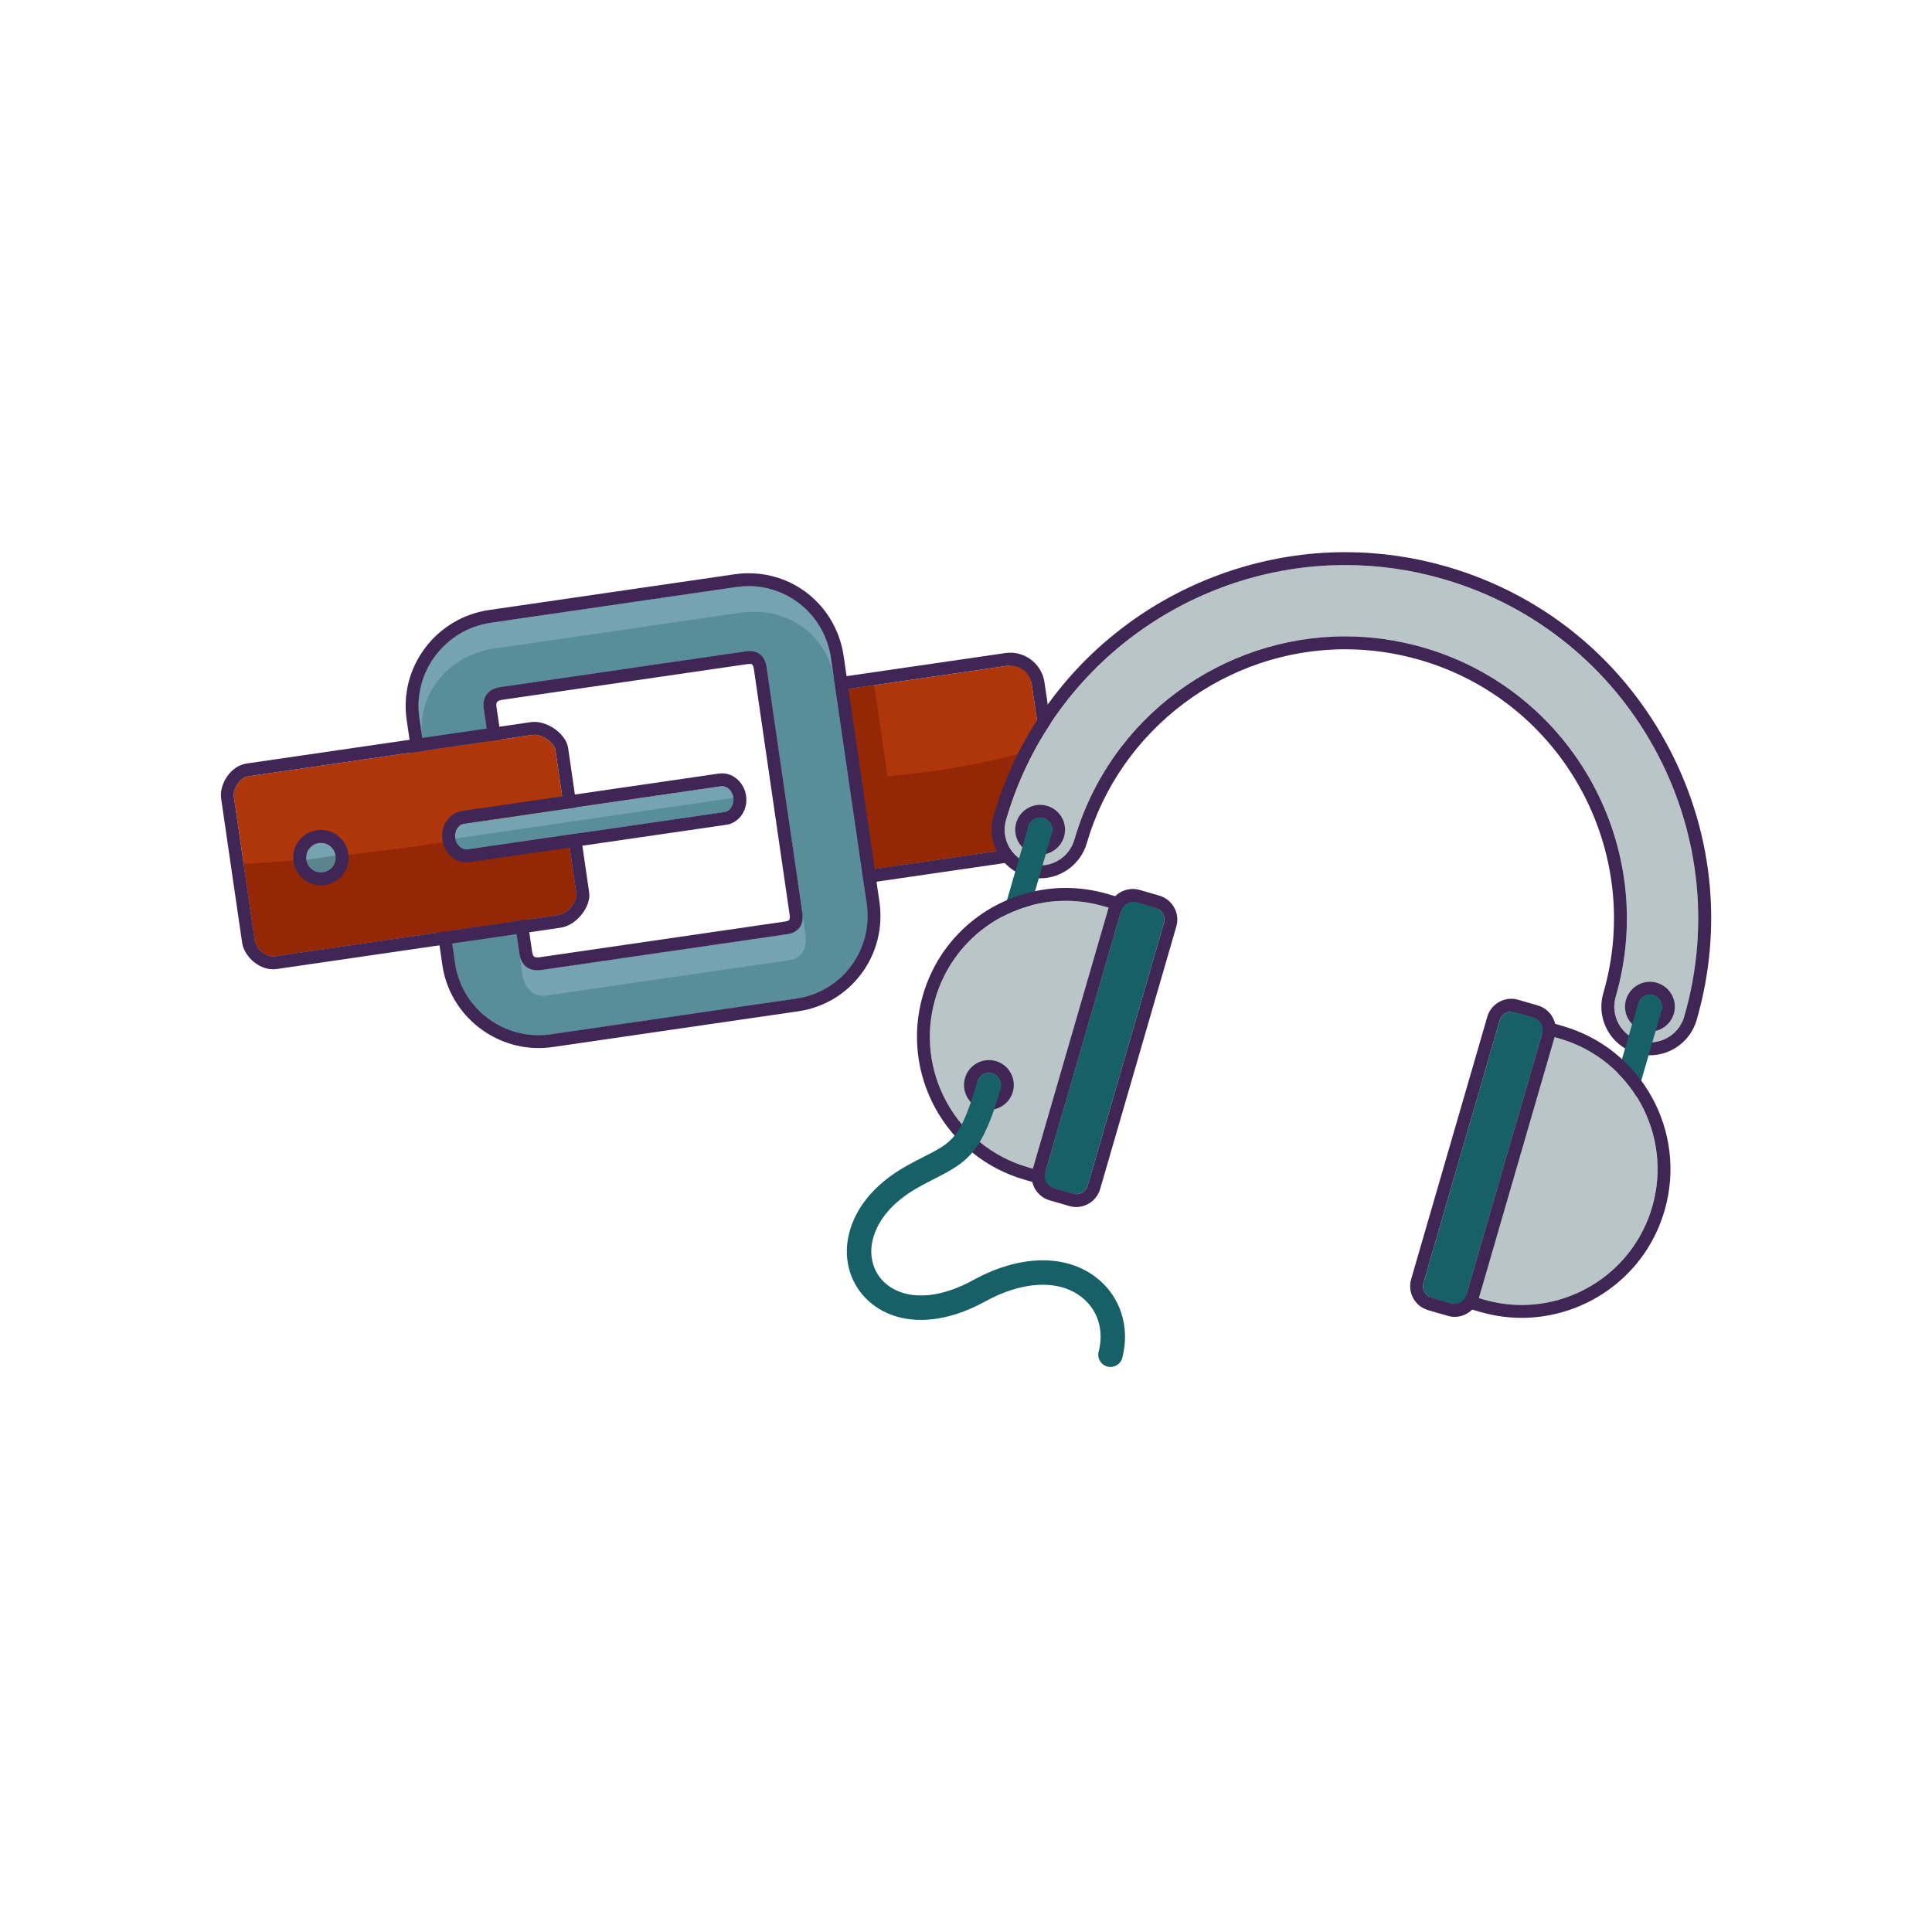 <?xml version="1.0" encoding="UTF-8"?>
<svg id="Livello_1" data-name="Livello 1" xmlns="http://www.w3.org/2000/svg" width="600" height="600" viewBox="0 0 600 600">
  <g id="Livello_2" data-name="Livello 2">
    <g>
      <g>
        <g>
          <path d="M326.776,256.167c.31,2.129-.917,5.803-3.034,6.111l-62.752,9.135c-2.117.308-5.794-2.648-6.104-4.781l-6.524-44.815c-.308-2.117,2.372-6.01,4.488-6.318l62.752-9.135c2.117-.308,4.342,2.871,4.65,4.988l6.524,44.815-0.0 0Z" style="fill: #af360b; stroke-width: 0px;"/>
          <path d="M291.528,239.209c-11.031,1.606-27.929,3.225-40.128,3.476l3.486,23.947c.31,2.129,3.987,5.089,6.104,4.781l62.752-9.135c2.117-.308,3.344-3.978,3.034-6.111l-3.486-23.947c-9.576,2.919-20.739,5.384-31.762,6.989Z" style="fill: #932706; stroke-width: 0px;"/>
          <path d="M271.518,212.781l-18.667,2.717c-.467.068-1.037,2.011-1.015,2.163l7.566,51.972c.023.156,1.121,1.847,1.589,1.779l18.667-2.717-8.139-55.914Z" style="fill: #932706; stroke-width: 0px;"/>
          <path d="M313.764,206.701c3.275-0,6.163,2.418,6.648,5.749l6.364,43.717c.31,2.129-.917,5.803-3.034,6.111l-62.752,9.135c-.103.015-.21.022-.32.022-2.147,0-5.489-2.774-5.784-4.803l-6.152-42.263c-.649-4.455,2.466-8.63,6.921-9.279l57.144-8.318c.324-.047.647-.07.966-.07M313.764,202.701h-0c-.514 0-1.032.038-1.542.112l-57.144,8.318c-3.212.468-6.055,2.165-8.004,4.779-1.95,2.614-2.766,5.823-2.298,9.035l6.152,42.263c.582,3.998,5.59,8.227,9.743,8.227.303,0,.605-.022.896-.064l62.751-9.135c4.833-.703,6.994-6.674,6.416-10.645l-6.364-43.717c-.761-5.229-5.321-9.173-10.606-9.173h0Z" style="fill: #3f2655; stroke-width: 0px;"/>
        </g>
        <g>
          <path id="SVGCleanerId_0" data-name="SVGCleanerId 0" d="M247.287,310.114l-76.195,11.092c-14.294,2.081-27.664-7.727-29.746-22.029l-11.091-76.191c-2.081-14.294,7.938-27.503,22.232-29.584l76.195-11.092c14.302-2.082,27.296,7.777,29.377,22.071l11.091,76.191c2.082,14.302-7.561,27.46-21.863,29.542ZM155.394,213.371c-3.706.54-5.709,3.005-5.17,6.707l11.091,76.191c.541,3.714,3.163,5.506,6.869,4.967l76.195-11.092c3.702-.539,5.341-2.951,4.801-6.666l-11.091-76.191c-.539-3.702-2.798-5.547-6.5-5.008l-76.195,11.092Z" style="fill: #75a3af; stroke-width: 0px;"/>
          <path id="SVGCleanerId_0-2" data-name="SVGCleanerId 0" d="M247.287,310.114l-76.195,11.092c-14.294,2.081-27.664-7.727-29.746-22.029l-11.091-76.191c-2.081-14.294,7.938-27.503,22.232-29.584l76.195-11.092c14.302-2.082,27.296,7.777,29.377,22.071l11.091,76.191c2.082,14.302-7.561,27.46-21.863,29.542ZM155.394,213.371c-3.706.54-5.709,3.005-5.17,6.707l11.091,76.191c.541,3.714,3.163,5.506,6.869,4.967l76.195-11.092c3.702-.539,5.341-2.951,4.801-6.666l-11.091-76.191c-.539-3.702-2.798-5.547-6.5-5.008l-76.195,11.092Z" style="fill: #75a3af; stroke-width: 0px;"/>
          <path d="M229.846,190.297l-76.195,11.092c-14.294,2.081-24.497,14.027-22.416,28.322l10.112,69.466c2.082,14.302,15.452,24.11,29.746,22.029l76.195-11.092c14.302-2.082,23.945-15.24,21.863-29.542l-10.112-69.466c-2.081-14.294-14.891-22.891-29.193-20.809ZM239.069,214.013l10.112,69.466.98,6.734c.538,3.698-.916,7.381-4.618,7.92l-76.195,11.092c-3.706.54-6.514-2.523-7.052-6.221l-.98-6.734-10.112-69.466-.979-6.726c-.539-3.702,1.464-6.168,5.17-6.707l76.195-11.092c3.702-.539,5.961,1.306,6.5,5.008l.979,6.726Z" style="fill: #598d99; stroke-width: 0px;"/>
          <g id="SVGCleanerId_0-3" data-name="SVGCleanerId 0">
            <path d="M232.493,182.032c12.736-.001,23.672,9.336,25.566,22.348l11.091,76.191c2.082,14.302-7.561,27.46-21.863,29.542l-76.195,11.092c-1.287.187-2.566.278-3.831.278-12.779,0-24.021-9.293-25.915-22.308l-11.091-76.191c-2.081-14.294,7.938-27.503,22.232-29.584l76.195-11.092c1.282-.187,2.556-.277,3.811-.277M166.931,301.33c.402,0,.82-.031,1.254-.094l76.195-11.092c3.702-.539,5.342-2.951,4.801-6.666l-11.091-76.191c-.477-3.278-2.303-5.101-5.286-5.101-.386,0-.79.03-1.214.092l-76.195,11.092c-3.706.54-5.709,3.005-5.17,6.707l11.091,76.191c.477,3.28,2.579,5.061,5.616,5.061M232.495,178.032v4l-.001-4h-.002c-1.456 0-2.932.107-4.386.319l-76.195,11.092c-7.975,1.161-15.033,5.338-19.875,11.763-4.861,6.45-6.899,14.389-5.74,22.356l11.091,76.191c2.135,14.669,14.978,25.732,29.873,25.732,1.466,0,2.948-.108,4.407-.32l76.195-11.092c7.97-1.16,14.973-5.341,19.718-11.772,4.726-6.405,6.689-14.326,5.527-22.305l-11.091-76.191c-2.174-14.933-14.59-25.772-29.522-25.772h0ZM166.931,297.33c-.831,0-1.436-.117-1.657-1.637l-11.091-76.191c-.16-1.097-.125-1.894,1.788-2.173l76.195-11.092c.23-.034.445-.05.638-.05.629,0,1.083,0,1.328,1.677l11.091,76.191c.131.902.021,1.444-.113,1.633-.113.159-.522.384-1.305.498l-76.195,11.092c-.24.035-.468.053-.678.053h0Z" style="fill: #3f2655; stroke-width: 0px;"/>
          </g>
        </g>
        <g>
          <path d="M179.002,277.678c.31,2.129-2.547,6.04-5.514,6.472l-88.125,12.828c-2.987.435-5.897-2.633-6.208-4.765l-6.524-44.815c-.308-2.117,1.605-5.899,4.592-6.334l88.125-12.828c2.967-.432,6.822,2.51,7.13,4.627l6.524,44.815Z" style="fill: #af360b; stroke-width: 0px;"/>
          <path d="M131.321,262.53c-15.476,2.253-41.692,5.229-55.653,5.736l3.486,23.947c.31,2.133,3.22,5.2,6.208,4.765l88.125-12.828c2.967-.432,5.825-4.339,5.514-6.472l-3.486-23.947c-15.758,3.819-28.71,6.545-44.195,8.799Z" style="fill: #932706; stroke-width: 0px;"/>
          <circle cx="99.665" cy="266.347" r="4.609" style="fill: #75a3af; stroke-width: 0px;"/>
          <path d="M104.226,265.683c.367,2.52-1.38,4.863-3.9,5.23-2.52.367-4.855-1.382-5.222-3.902" style="fill: #5a848e; stroke-width: 0px;"/>
          <path d="M99.671,261.737c2.251-0,4.221,1.652,4.555,3.946.367,2.519-1.378,4.858-3.897,5.225-.225.033-.449.049-.67.049-2.252,0-4.221-1.652-4.555-3.946-.367-2.519,1.378-4.858,3.897-5.225.225-.033.449-.049.67-.049M99.671,257.737c-.415,0-.834.03-1.246.09-2.276.331-4.286,1.529-5.661,3.372-1.375,1.843-1.95,4.112-1.618,6.387.612,4.201,4.272,7.37,8.514,7.37.415,0,.834-.03,1.246-.09,4.698-.684,7.963-5.062,7.279-9.759-.612-4.201-4.271-7.37-8.513-7.37h0Z" style="fill: #3f2655; stroke-width: 0px;"/>
          <path d="M165.953,228.193c2.861-0,6.237,2.694,6.525,4.67l6.524,44.815c.31,2.129-2.547,6.04-5.514,6.472l-88.125,12.828c-.193.028-.387.042-.579.042-2.775,0-5.339-2.812-5.629-4.807l-6.524-44.815c-.308-2.117,1.605-5.899,4.592-6.334l88.125-12.828c.198-.029.4-.043.605-.043M165.953,224.193c-.399,0-.797.028-1.181.084l-88.125,12.828c-5.184.755-8.601,6.562-7.974,10.868l6.524,44.815c.566,3.885,4.786,8.231,9.588,8.231.386,0,.775-.028,1.155-.083l88.125-12.828c2.348-.342,4.726-1.817,6.524-4.047.862-1.069,2.819-3.888,2.372-6.959l-6.524-44.815c-.595-4.085-5.787-8.094-10.483-8.094h0Z" style="fill: #3f2655; stroke-width: 0px;"/>
          <path d="M227.744,247.698c.308,2.113-.898,4.213-2.729,4.48l-79.772,11.612c-1.838.268-3.592-1.402-3.899-3.515h0c-.307-2.109.899-4.205,2.737-4.473l79.772-11.612c1.831-.266,3.584,1.399,3.891,3.508h0Z" style="fill: #75a3af; stroke-width: 0px;"/>
          <path d="M227.758,247.794h0c.308,2.113-.912,4.117-2.742,4.384l-79.772,11.612c-1.838.268-3.572-1.262-3.879-3.375h0" style="fill: #598d99; stroke-width: 0px;"/>
          <path d="M224.24,244.162c1.684-0,3.218,1.577,3.504,3.536.308,2.113-.898,4.213-2.729,4.48l-79.772,11.612c-.13.019-.26.028-.39.028-1.69,0-3.224-1.58-3.51-3.543-.307-2.109.899-4.205,2.737-4.473l79.772-11.612c.13-.019.259-.028.388-.028M224.241,240.162c-.322,0-.646.023-.964.07l-79.772,11.612c-2.06.3-3.892,1.556-5.026,3.446-.987,1.645-1.375,3.62-1.093,5.562.578,3.972,3.789,6.967,7.468,6.967.322,0,.647-.024.966-.07l79.771-11.612c2.059-.3,3.89-1.558,5.023-3.453.984-1.646,1.37-3.621,1.087-5.561-.578-3.968-3.785-6.96-7.462-6.96h0Z" style="fill: #3f2655; stroke-width: 0px;"/>
        </g>
      </g>
      <g>
        <g>
          <path d="M509.318,323.282c-5.876-1.705-9.257-7.851-7.552-13.727,13.449-46.346-13.315-94.992-59.66-108.441-46.346-13.449-94.993,13.314-108.442,59.66-1.705,5.876-7.851,9.257-13.727,7.552-5.876-1.705-9.258-7.851-7.553-13.727,16.854-58.08,77.816-91.618,135.896-74.765,58.079,16.854,91.618,77.816,74.765,135.896-1.705,5.876-7.851,9.257-13.727,7.552l0.0 0Z" style="fill: #b9c5c6; stroke-width: 0px;"/>
          <path d="M417.76,175.478c10.095-0,20.35,1.406,30.52,4.357,58.079,16.854,91.619,77.816,74.765,135.896-1.406,4.845-5.831,7.994-10.634,7.994-1.022,0-2.062-.143-3.093-.442-5.876-1.705-9.257-7.851-7.552-13.727,13.449-46.346-13.315-94.992-59.66-108.441-8.113-2.354-16.301-3.476-24.354-3.477-37.95-.002-72.993,24.904-84.088,63.137-1.406,4.845-5.831,7.994-10.634,7.994-1.022,0-2.062-.143-3.093-.442-5.876-1.705-9.258-7.851-7.553-13.727,13.903-47.909,57.823-79.12,105.376-79.122M417.764,171.478v4l-.001-4c-24.123.001-48.16,7.948-67.687,22.379-20.179,14.912-34.541,35.531-41.533,59.628-2.317,7.985,2.294,16.366,10.279,18.683,1.373.398,2.788.6,4.207.6,6.664,0,12.617-4.474,14.476-10.879,10.294-35.475,43.291-60.252,80.241-60.252,7.84.001,15.659,1.117,23.245,3.318,44.227,12.834,69.768,59.257,56.933,103.485-1.122,3.868-.671,7.941,1.27,11.47,1.941,3.529,5.141,6.09,9.009,7.213,1.373.398,2.788.6,4.207.6,6.664,0,12.617-4.474,14.476-10.879,8.449-29.116,5.033-59.818-9.619-86.45s-38.756-45.953-67.872-54.402c-10.325-2.996-20.967-4.515-31.631-4.515h0Z" style="fill: #3f2655; stroke-width: 0px;"/>
          <g>
            <path d="M512.4,308.908c.345,0,.697.048,1.045.15,1.976.576,3.113,2.642,2.541,4.619-.472,1.634-1.964,2.696-3.583,2.696-.343,0-.692-.048-1.038-.148-.002-.001-.005-.001-.007-.002-1.979-.576-3.116-2.648-2.539-4.627.475-1.63,1.965-2.689,3.581-2.689M512.4,304.908c-3.414,0-6.466,2.291-7.422,5.57-1.192,4.094,1.168,8.393,5.261,9.586.715.207,1.438.309,2.164.309,3.422,0,6.475-2.297,7.426-5.586,1.182-4.087-1.18-8.381-5.265-9.571-.705-.205-1.433-.309-2.164-.309h0Z" style="fill: #3f2655; stroke-width: 0px;"/>
            <path d="M323.019,253.952c.346,0,.697.048,1.045.15,1.976.576,3.113,2.642,2.542,4.619-.472,1.634-1.964,2.696-3.583,2.696-.343,0-.692-.048-1.038-.148-.002-.001-.005-.001-.007-.002-1.979-.576-3.116-2.648-2.539-4.627.475-1.63,1.964-2.689,3.581-2.689M323.019,249.952c-3.414,0-6.466,2.291-7.422,5.571-.578,1.983-.348,4.072.645,5.882.994,1.81,2.633,3.126,4.616,3.703.715.207,1.438.31,2.164.31,3.421,0,6.475-2.297,7.426-5.585,1.182-4.088-1.18-8.381-5.266-9.571-.705-.205-1.433-.31-2.164-.31h0Z" style="fill: #3f2655; stroke-width: 0px;"/>
            <path d="M302.66,327.865c-2.015-.585-3.174-2.692-2.589-4.706l19.306-66.53c.585-2.015,2.692-3.174,4.706-2.589s3.174,2.692,2.589,4.706l-19.306,66.53c-.584,2.014-2.691,3.174-4.705,2.59l-.001-0-0.0 0ZM496.746,380.231l19.306-66.53c.585-2.015-.575-4.122-2.589-4.706-2.015-.585-4.122.575-4.706,2.589l-19.306,66.53c-.585,2.015.575,4.122,2.589,4.706,2.015.585,4.122-.575,4.706-2.589l-0.0 0Z" style="fill: #176068; stroke-width: 0px;"/>
          </g>
        </g>
        <g>
          <path d="M342.739,281.439c-22.384-6.496-45.796,6.385-52.292,28.77-6.496,22.384,6.385,45.796,28.769,52.292l12.032,3.491,23.523-81.061-12.032-3.491Z" style="fill: #b9c5c6; stroke-width: 0px;"/>
          <path d="M330.958,279.756c3.893,0,7.854.544,11.781,1.683l12.032,3.491-23.523,81.061-12.032-3.491c-22.384-6.496-35.265-29.908-28.769-52.292,5.356-18.458,22.211-30.453,40.511-30.453M330.958,275.756c-9.805,0-19.567,3.228-27.489,9.089-8.187,6.058-14.019,14.443-16.864,24.249-7.1,24.467,7.029,50.148,31.496,57.248l12.032,3.491,3.842,1.115,1.115-3.842,23.523-81.061,1.115-3.841-3.842-1.115-12.032-3.491c-4.211-1.222-8.549-1.841-12.896-1.841h0Z" style="fill: #3f2655; stroke-width: 0px;"/>
          <path d="M484.338,322.529l-12.032-3.491-23.523,81.061,12.032,3.491c22.384,6.496,45.796-6.385,52.292-28.769,6.496-22.385-6.385-45.797-28.769-52.292Z" style="fill: #b9c5c6; stroke-width: 0px;"/>
          <path d="M472.306,319.038l12.032,3.492c22.384,6.496,35.265,29.907,28.769,52.292-5.356,18.458-22.211,30.452-40.511,30.452-3.893,0-7.854-.544-11.781-1.683l-12.032-3.491,23.523-81.061M469.579,314.081l-1.115,3.842-23.523,81.061-1.115,3.841,3.842,1.115,12.032,3.492c4.211,1.222,8.549,1.841,12.896,1.841,9.805,0,19.567-3.228,27.489-9.089,8.187-6.058,14.019-14.443,16.864-24.248,7.1-24.467-7.029-50.149-31.496-57.249l-12.032-3.492-3.842-1.115h0Z" style="fill: #3f2655; stroke-width: 0px;"/>
          <path d="M361.478,286.617l-23.662,81.54c-.574,1.979-2.645,3.118-4.624,2.544l-6.107-1.772c-1.979-.574-3.118-2.645-2.544-4.624l23.662-81.54c.574-1.979,2.645-3.118,4.624-2.544l6.107,1.772c1.979.574,3.118,2.643,2.545,4.622l-0.0.002ZM476.469,316.1l-6.107-1.772c-1.979-.574-4.05.565-4.624,2.544l-23.662,81.54c-.574,1.979.565,4.05,2.544,4.624l6.107,1.772c1.979.574,4.05-.565,4.624-2.544l23.662-81.54c.575-1.979-.564-4.05-2.543-4.624l-.001-0-0.0 0Z" style="fill: #176068; stroke-width: 0px;"/>
          <path d="M351.786,280.073c.344,0,.694.048,1.042.149l6.107,1.772c1.979.574,3.118,2.643,2.545,4.622-0.0.001-0.0.001-0.0.002l-23.662,81.54c-.474,1.632-1.964,2.693-3.582,2.693-.344,0-.694-.048-1.042-.149l-6.107-1.772c-1.979-.574-3.118-2.645-2.544-4.624l23.662-81.54c.474-1.632,1.964-2.693,3.582-2.693M469.32,314.179c.344,0,.695.048,1.042.149l6.107,1.772c0.0 0.0 0.0 0.0 0.0 0,1.979.575,3.118,2.645,2.543,4.624l-23.662,81.54c-.474,1.632-1.964,2.693-3.582,2.693-.344,0-.694-.048-1.042-.149l-6.107-1.772c-1.979-.574-3.118-2.645-2.544-4.624l23.662-81.54c.474-1.632,1.964-2.693,3.582-2.693M351.786,276.073h-0c-3.418 0-6.471,2.294-7.424,5.578l-23.662,81.54c-.576,1.983-.344,4.072.651,5.882.995,1.81,2.636,3.123,4.62,3.699l6.107,1.772c.703.204,1.428.307,2.156.307,3.418,0,6.471-2.294,7.424-5.578l23.662-81.54c1.188-4.097-1.178-8.393-5.272-9.58l-6.105-1.772c-.703-.204-1.428-.307-2.156-.307h0ZM469.32,310.179c-3.418,0-6.471,2.294-7.424,5.578l-23.662,81.54c-1.188,4.094,1.177,8.392,5.271,9.58l6.107,1.772c.703.204,1.428.307,2.156.307,3.418,0,6.471-2.294,7.424-5.578l23.662-81.54c.576-1.983.345-4.072-.651-5.881-.995-1.81-2.636-3.123-4.619-3.699l-6.108-1.772c-.703-.204-1.428-.307-2.156-.307h0Z" style="fill: #3f2655; stroke-width: 0px;"/>
          <g>
            <path d="M307.114,333.222c.345,0,.697.048,1.045.15,1.976.576,3.113,2.642,2.542,4.62-.472,1.634-1.964,2.696-3.583,2.696-.343,0-.692-.048-1.038-.148-.002-.001-.005-.001-.007-.002-1.979-.576-3.116-2.648-2.539-4.627.475-1.63,1.965-2.689,3.581-2.689M307.114,329.222c-3.415,0-6.467,2.291-7.422,5.571-.578,1.983-.348,4.072.645,5.882.994,1.81,2.633,3.126,4.616,3.703l.025.007.032.009c.658.191,1.381.293,2.107.293,3.421,0,6.475-2.297,7.426-5.585,1.182-4.088-1.18-8.381-5.266-9.571-.705-.205-1.433-.309-2.164-.309h0Z" style="fill: #3f2655; stroke-width: 0px;"/>
            <path d="M278.532,408.889c-1.936-.557-3.79-1.367-5.515-2.407-6.432-3.893-10.179-10.74-10.023-18.318.1-4.832,2.149-17.07,18.983-26.332,1.906-1.049,3.628-1.928,5.147-2.702,8.688-4.432,11.31-5.77,16.358-23.167.585-2.015,2.692-3.174,4.706-2.589,2.015.585,3.174,2.692,2.589,4.706-5.736,19.766-10.074,22.65-20.202,27.817-1.469.75-3.134,1.599-4.937,2.591-13.366,7.353-14.977,16.319-15.05,19.832-.101,4.904,2.218,9.154,6.361,11.662,6.311,3.82,15.52,2.936,25.264-2.424,14.392-7.918,28.698-8.213,38.27-.792,7.438,5.768,10.532,15.296,8.075,24.867-.502,2.037-2.561,3.28-4.597,2.778s-3.28-2.561-2.778-4.597c.006-.023.012-.047.018-.07,1.717-6.689-.291-13.034-5.372-16.974-7.102-5.507-18.299-4.967-29.952,1.445-9.778,5.378-19.422,6.973-27.344,4.674l0.0 0Z" style="fill: #176068; stroke-width: 0px;"/>
          </g>
        </g>
      </g>
    </g>
  </g>
</svg>
